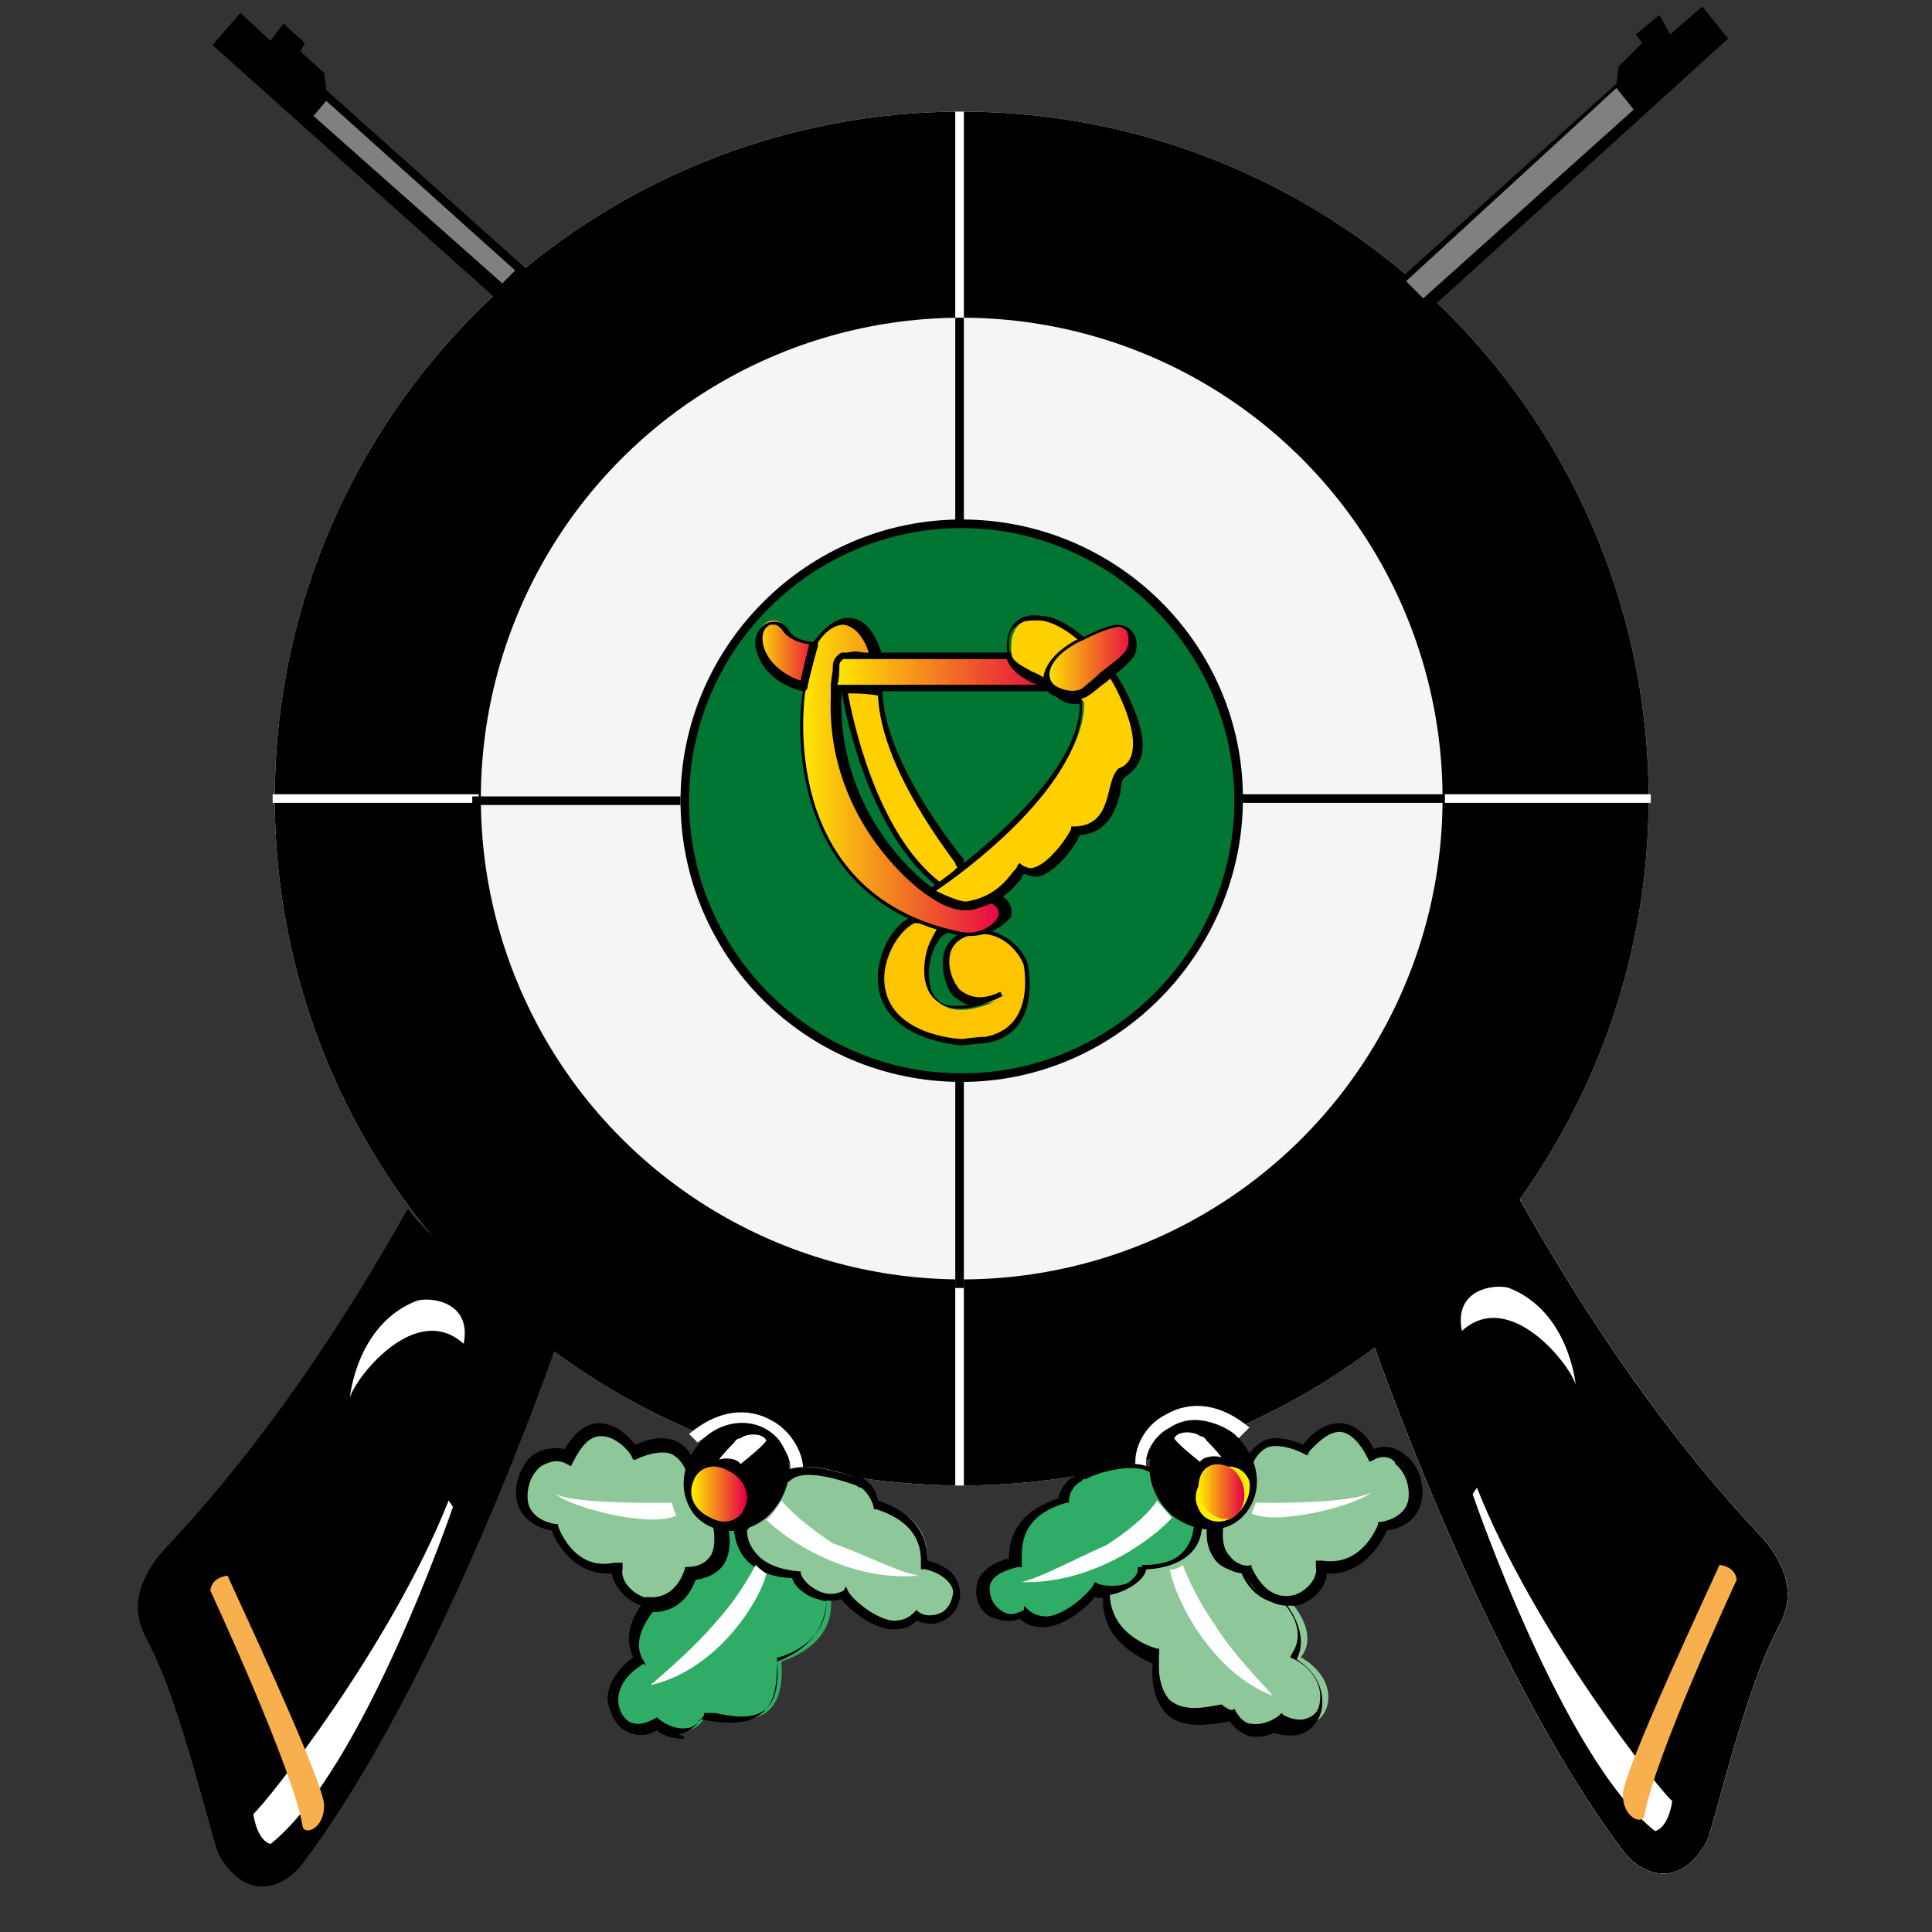 <?xml version="1.0" encoding="utf-8"?>
<!-- Generator: Adobe Illustrator 22.1.0, SVG Export Plug-In . SVG Version: 6.00 Build 0)  -->
<svg version="1.1" id="Ebene_1" xmlns="http://www.w3.org/2000/svg" xmlns:xlink="http://www.w3.org/1999/xlink" x="0px" y="0px"
	 viewBox="0 0 90 90" style="enable-background:new 0 0 90 90;" xml:space="preserve">
<rect x="0" y="0" width="90" height="90" fill="#333333" stroke="none"/>
<style type="text/css">
	.st0{fill:#FFFFFF;}
	.st1{fill:#8EC89A;}
	.st2{fill:#2FAC66;}
	.st3{fill:#F5F5F5;}
	.st4{fill:#007632;}
	.st5{fill:#FDC500;}
	.st6{fill:url(#SVGID_1_);}
	.st7{fill:url(#SVGID_2_);}
	.st8{fill:#FFD000;}
	.st9{fill:url(#SVGID_3_);}
	.st10{fill:url(#SVGID_4_);}
	.st11{fill:#FFED00;}
	.st12{fill:url(#SVGID_5_);}
	.st13{fill:url(#SVGID_6_);}
	.st14{fill:#F8AF4E;}
	.st15{fill:none;}
	.st16{fill:#808080;}
</style>
<g>
	<circle class="st0" cx="44.8" cy="37.2" r="32"/>
	<path class="st0" d="M63.8,62.1c0,0,5.3,15.5,11.8,24.1c0.8,1.1,2.6,1.9,3.9-0.4c0.3-0.6,1.7-6.7,3.1-9.5c0.4-0.9,1.4-2.1-0.2-4.3
		c-0.4-0.6-5.6-5.4-11.7-16.3C69.9,57,63.8,62.1,63.8,62.1z"/>
	<path class="st0" d="M63.8,62.1c0,0,5.3,15.5,11.8,24.1c0.8,1.1,2.6,1.9,3.9-0.4c0.3-0.6,1.7-6.7,3.1-9.5c0.4-0.9,1.4-2.1-0.2-4.3
		c-0.4-0.6-5.6-5.4-11.7-16.3C69.9,57,63.8,62.1,63.8,62.1z"/>
	<circle cx="44.8" cy="37.2" r="32"/>
	<path class="st0" d="M37.4,68.6l-0.6-0.1c0.1-0.5-0.3-1.3-1.1-1.8c-0.5-0.3-1.7-0.7-3.2,0.5l-0.4-0.4c1.3-1.1,2.7-1.3,3.9-0.6
		C36.9,66.7,37.5,67.8,37.4,68.6z"/>
	<g>
		<path class="st1" d="M32.2,68.3c0,0-0.5-1.7-2.6-0.6c-0.3-0.5-1.8-2.2-3.1,0.2C24.7,67,23,70.7,26,71.2c0.1,0.4,1,2.2,2.8,1.9
			c-0.2,1.2,2.2,2.9,3.5,0.1c0.3,0,1.8-0.2,1.5-2.2C33.6,70.4,32.2,68.3,32.2,68.3z"/>
		<path d="M30.4,74.9c-0.2,0-0.3,0-0.5-0.1c-0.7-0.2-1.3-0.9-1.4-1.5c-1.6,0.1-2.5-1.2-2.8-2c-1.1-0.2-1.5-0.9-1.6-1.3
			c-0.2-0.7,0.1-1.7,0.7-2.2c0.4-0.3,1-0.4,1.5-0.3c0.5-0.8,1-1.2,1.6-1.2c0.7,0,1.3,0.5,1.7,1c0.7-0.3,1.3-0.4,1.8-0.2
			c0.6,0.2,0.9,0.8,0.9,1c0.2,0.3,1.4,2.2,1.5,2.8c0.2,1-0.1,1.6-0.4,1.9c-0.3,0.4-0.8,0.5-1.1,0.5C31.9,74.4,31.2,74.9,30.4,74.9z
			 M29,72.8l0,0.3c-0.1,0.5,0.4,1.1,1,1.3c0.8,0.2,1.5-0.2,2-1.3l0-0.1h0.1c0.1,0,0.6,0,0.9-0.4c0.3-0.3,0.4-0.8,0.3-1.5
			c-0.1-0.5-1.1-2.1-1.4-2.7v0c0,0-0.2-0.5-0.7-0.7c-0.4-0.1-1,0-1.6,0.3L29.5,68l-0.1-0.2c-0.1-0.2-0.7-0.9-1.4-0.9l0,0
			c-0.5,0-0.9,0.4-1.3,1.2l-0.1,0.2l-0.2-0.1c-0.5-0.3-1,0-1.2,0.1c-0.5,0.4-0.7,1.1-0.6,1.7c0.1,0.5,0.6,0.9,1.3,1h0.1l0,0.1
			c0,0,0.7,2.1,2.6,1.7L29,72.8z"/>
	</g>
	<g>
		<path class="st2" d="M33.6,70.6c0,0,1,2.6-1.4,2.6c-0.1,0.5-0.7,1.6-1.9,1.5C30,75,29,76.3,29.8,77.3c-2.4,1.4-1,4,0.7,2.9
			c0.4,0.3,1.7,1,2.4-0.3c0.5,0,3.8,1.3,3.5-2.5c0.9-0.3,2.5-1.1,2.3-3c-0.6-0.1-1.6-0.6-1.7-1.2c-0.5,0-2.4-0.2-2.6-2
			C34.4,70.7,33.6,70.6,33.6,70.6z"/>
		<path d="M31.8,81c-0.5,0-1-0.2-1.2-0.4c-0.5,0.3-1,0.3-1.5,0c-0.4-0.2-0.7-0.8-0.8-1.4c0-0.7,0.4-1.4,1.2-2
			c-0.6-1.2,0.3-2.4,0.6-2.7l0-0.1h0.1c1.2,0.1,1.6-1,1.7-1.3l0-0.1h0.1c0.5,0,0.9-0.2,1.1-0.5c0.4-0.7,0-1.9,0-1.9l-0.1-0.3l0.3,0
			c0,0,1,0.1,1,0.8c0.2,1.6,1.9,1.8,2.4,1.8h0.2l0,0.2c0,0.4,0.9,0.9,1.5,1l0.1,0v0.1c0.1,2.1-1.5,2.9-2.3,3.2
			c0,1.1-0.1,1.9-0.7,2.4c-0.8,0.7-2.2,0.4-2.8,0.3c0,0-0.1,0-0.1,0c-0.2,0.4-0.6,0.6-1,0.7C32,80.9,31.9,81,31.8,81z M30.6,80
			L30.6,80c0.2,0.2,0.8,0.6,1.4,0.5c0.3,0,0.6-0.3,0.8-0.6l0-0.1H33c0.1,0,0.2,0,0.3,0c0.6,0.1,1.7,0.4,2.4-0.2
			c0.4-0.4,0.6-1.1,0.5-2.2v-0.2l0.1,0c0.7-0.2,2.2-0.9,2.2-2.6c-0.6-0.1-1.4-0.6-1.6-1.1c-0.8,0-2.5-0.4-2.7-2.2
			c0-0.1-0.1-0.3-0.3-0.3c0.1,0.5,0.2,1.3-0.2,1.9c-0.3,0.4-0.7,0.6-1.3,0.7c-0.3,0.8-0.9,1.5-2,1.5c-0.3,0.4-1,1.4-0.4,2.3l0.1,0.2
			L30,77.5c-0.7,0.4-1.2,1-1.2,1.7c0,0.4,0.2,0.8,0.5,1C29.7,80.4,30.1,80.3,30.6,80L30.6,80z"/>
	</g>
	<g>
		<path class="st1" d="M34.5,71.1c0,0-0.1,2,2.6,2.1c0.2,0.8,1.3,1.4,2.3,1c0.2,0.5,2.3,2.4,3.4,1c1.4,0.9,3.2-1.7,0.4-2.4
			c0-0.7,0-2.2-2.3-2.8c-0.1-0.5-0.4-1-0.8-1.1c-0.4-0.1-2.5-1-3.5-0.3C35.6,69.2,34.5,71.1,34.5,71.1z"/>
		<path d="M41.7,75.9c0,0-0.1,0-0.2,0c-1-0.1-2-1-2.3-1.4c-0.4,0.1-0.9,0.1-1.4-0.1c-0.4-0.2-0.8-0.5-0.9-0.9
			c-0.9,0-1.6-0.3-2.1-0.8c-0.6-0.6-0.6-1.5-0.6-1.5v0l0,0c0-0.1,1.1-1.9,2.2-2.6c1-0.6,2.7,0,3.4,0.2c0.1,0,0.1,0,0.2,0
			c0.4,0.1,0.8,0.5,0.9,1.1c1.5,0.5,2.3,1.4,2.3,2.8c1.2,0.3,1.4,0.9,1.5,1.3c0.1,0.5-0.1,1.1-0.6,1.4c-0.4,0.3-0.9,0.3-1.4,0.1
			C42.5,75.7,42.2,75.9,41.7,75.9z M39.4,73.9l0.1,0.2c0.1,0.3,1.2,1.3,2.1,1.4c0.4,0,0.7-0.1,1-0.4l0.1-0.1l0.1,0.1
			c0.3,0.2,0.7,0.2,1.1,0c0.3-0.2,0.5-0.6,0.5-1c-0.1-0.4-0.5-0.8-1.3-1l-0.2,0v-0.2c0-0.5,0.1-1.9-2.1-2.6l-0.1,0l0-0.1
			c-0.1-0.4-0.4-0.8-0.6-0.9c0,0-0.1,0-0.2-0.1c-0.6-0.2-2.3-0.8-3-0.3c-0.9,0.6-1.9,2.1-2.1,2.4c0,0.1,0,0.5,0.3,0.9
			c0.4,0.6,1.1,0.9,2.1,1h0.1l0,0.1c0.1,0.3,0.4,0.6,0.8,0.8c0.4,0.2,0.8,0.2,1.2,0L39.4,73.9z"/>
	</g>
	<path class="st0" d="M52.9,68.3c-0.1-0.8,0.4-1.9,1.4-2.4c1.2-0.7,2.6-0.5,3.9,0.6L57.7,67c-1.5-1.2-2.6-0.9-3.2-0.5
		c-0.8,0.4-1.2,1.3-1.1,1.8L52.9,68.3z"/>
	<g>
		<path class="st2" d="M55.9,71c0,0,0.1,2-2.6,2.1c-0.2,0.8-1.3,1.4-2.3,1c-0.2,0.5-2.3,2.4-3.4,1c-1.4,0.9-3.2-1.7-0.4-2.4
			c0-0.7,0-2.2,2.3-2.8c0.1-0.5,0.4-1,0.8-1.1s2.4-1,3.5-0.3S55.9,71,55.9,71z"/>
		<path d="M48.6,75.8c-0.4,0-0.8-0.1-1.1-0.4c-0.4,0.2-0.9,0.1-1.4-0.1c-0.5-0.3-0.7-0.9-0.6-1.4c0-0.3,0.3-1,1.5-1.3
			c0-1.4,0.8-2.3,2.3-2.8c0.1-0.5,0.5-1,0.9-1.1c0,0,0.1,0,0.2,0c0.7-0.2,2.5-0.9,3.4-0.2c1.1,0.7,2.2,2.5,2.2,2.6l0,0v0
			c0,0,0,0.8-0.6,1.5c-0.5,0.5-1.2,0.8-2.1,0.8c-0.2,0.4-0.5,0.7-0.9,0.9c-0.4,0.2-0.9,0.2-1.4,0.1c-0.3,0.4-1.3,1.3-2.3,1.4
			C48.7,75.8,48.7,75.8,48.6,75.8z M47.7,74.8l0.1,0.1c0.3,0.3,0.6,0.4,1,0.4c0.9-0.1,1.9-1.1,2.1-1.4l0.1-0.2l0.2,0.1
			c0.4,0.1,0.8,0.1,1.2,0c0.4-0.1,0.6-0.5,0.8-0.8l0-0.1h0.1c1,0,1.8-0.3,2.1-1c0.2-0.3,0.3-0.7,0.3-0.9c-0.2-0.3-1.2-1.9-2.1-2.4
			c-0.8-0.5-2.5,0-3,0.3c-0.1,0-0.2,0-0.2,0.1c-0.3,0.1-0.6,0.5-0.6,0.9l0,0.1l-0.1,0c-2.2,0.6-2.1,2.1-2.1,2.6V73l-0.2,0
			c-0.8,0.2-1.3,0.5-1.3,1c0,0.3,0.1,0.7,0.5,1s0.7,0.2,1.1,0L47.7,74.8z"/>
	</g>
	<g>
		<path class="st1" d="M56.8,70.5c0,0-1,2.6,1.4,2.6c0.1,0.5,0.7,1.6,1.9,1.5c0.3,0.3,1.3,1.6,0.5,2.6c2.4,1.4,1,4-0.7,2.9
			c-0.4,0.3-1.7,1-2.4-0.3c-0.5,0-3.8,1.3-3.5-2.5c-0.9-0.3-2.5-1.1-2.3-3c0.6-0.1,1.6-0.6,1.7-1.2c0.5,0,2.5-0.2,2.6-2
			C56,70.6,56.8,70.5,56.8,70.5z"/>
		<path d="M58.6,80.9c-0.1,0-0.2,0-0.3,0c-0.4-0.1-0.7-0.3-1-0.7c0,0-0.1,0-0.1,0c-0.6,0.1-2,0.4-2.8-0.3c-0.5-0.5-0.8-1.3-0.7-2.4
			c-0.7-0.3-2.5-1.2-2.3-3.2v-0.1l0.1,0c0.6-0.1,1.4-0.6,1.5-1l0-0.2h0.2c0.6,0,2.2-0.2,2.4-1.8c0.1-0.7,1-0.8,1-0.8l0.3,0l-0.1,0.3
			c0,0-0.4,1.2,0,1.9c0.2,0.3,0.6,0.5,1.1,0.5h0.1l0,0.1c0.1,0.3,0.5,1.4,1.7,1.3h0.1l0,0.1c0.3,0.3,1.2,1.6,0.6,2.7
			c0.8,0.5,1.2,1.2,1.2,2c0,0.6-0.3,1.1-0.8,1.4c-0.4,0.2-1,0.2-1.5,0C59.6,80.6,59.1,80.9,58.6,80.9z M57.5,79.6L57.5,79.6
			c0.2,0.4,0.5,0.7,0.8,0.7c0.6,0.1,1.2-0.3,1.3-0.4l0.1-0.1l0.1,0.1c0.4,0.2,0.8,0.3,1.2,0.1s0.5-0.5,0.5-1c0-0.6-0.4-1.3-1.2-1.7
			l-0.2-0.1l0.1-0.2c0.6-0.9,0-1.9-0.4-2.3l0,0c-1,0-1.7-0.7-2-1.5c-0.6,0-1.1-0.3-1.3-0.7c-0.4-0.6-0.3-1.4-0.2-1.9
			c-0.1,0-0.3,0.1-0.3,0.3c-0.2,1.8-1.9,2.2-2.7,2.2c-0.2,0.5-1,1-1.6,1.1c0,1.7,1.5,2.4,2.2,2.6l0.1,0v0.2c-0.1,1,0.1,1.8,0.5,2.2
			c0.7,0.6,1.8,0.3,2.4,0.2C57.3,79.7,57.4,79.7,57.5,79.6L57.5,79.6z"/>
	</g>
	<g>
		<path class="st1" d="M58.2,68.2c0,0,0.5-1.7,2.6-0.6c0.3-0.5,1.8-2.2,3.1,0.2c1.8-0.9,3.5,2.8,0.6,3.3c-0.1,0.4-1,2.2-2.8,1.9
			c0.2,1.2-2.2,2.9-3.5,0.1c-0.3,0-1.8-0.2-1.5-2.2C56.8,70.3,58.2,68.2,58.2,68.2z"/>
		<path d="M60,74.8c-0.8,0-1.5-0.5-2-1.5c-0.3,0-0.8-0.1-1.1-0.5c-0.3-0.3-0.6-0.9-0.4-1.9c0.1-0.6,1.3-2.5,1.5-2.8
			c0-0.1,0.3-0.7,0.9-1c0.5-0.2,1.1-0.1,1.8,0.2c0.3-0.4,0.9-1,1.7-1c0.6,0,1.2,0.4,1.6,1.2c0.5-0.2,1-0.1,1.5,0.3
			c0.6,0.5,0.9,1.4,0.7,2.2c-0.1,0.4-0.4,1.1-1.6,1.3c-0.3,0.7-1.2,2.1-2.8,2c0,0.6-0.6,1.3-1.4,1.5C60.3,74.8,60.2,74.8,60,74.8z
			 M58.3,72.9l0,0.1c0.5,1.1,1.2,1.5,2,1.3c0.6-0.2,1.1-0.8,1-1.3l0-0.3l0.3,0c1.9,0.3,2.6-1.7,2.6-1.7l0-0.1h0.1
			c0.7-0.1,1.2-0.5,1.3-1c0.1-0.6-0.1-1.3-0.6-1.7C65,68,64.5,67.7,64,68l-0.2,0.1l-0.1-0.2c-0.4-0.8-0.9-1.2-1.3-1.2
			c-0.6,0-1.2,0.7-1.4,0.9l-0.1,0.2l-0.2-0.1c-0.6-0.3-1.2-0.4-1.6-0.3c-0.5,0.2-0.7,0.7-0.7,0.7v0C58,68.9,57,70.5,57,71
			c-0.1,0.7,0,1.2,0.3,1.5C57.6,72.9,58.1,73,58.3,72.9L58.3,72.9z"/>
	</g>
	<path d="M25.9,62.7c0,0-5.3,15.5-11.8,24.1c-0.8,1.1-2.6,1.9-3.9-0.4c-0.3-0.6-1.7-6.7-3.1-9.5c-0.4-0.9-1.4-2.1,0.2-4.3
		c0.4-0.6,5.6-5.4,11.7-16.3C19.8,57.6,25.9,62.7,25.9,62.7z"/>
	<circle class="st3" cx="44.8" cy="37.2" r="22.4"/>
	<g>
		<circle class="st4" cx="44.8" cy="37.2" r="12.9"/>
		<path d="M44.8,50.4c-7.3,0-13.1-5.9-13.1-13.1s5.9-13.1,13.1-13.1S57.9,30,57.9,37.2S52,50.4,44.8,50.4z M44.8,24.6
			c-7,0-12.7,5.7-12.7,12.7s5.7,12.7,12.7,12.7s12.7-5.7,12.7-12.7S51.7,24.6,44.8,24.6z"/>
	</g>
	<g>
		<path class="st5" d="M44.8,48.6c0,0-3.5-0.2-3.7-2.8c-0.1-1.1,0.6-2.5,1.5-2.9c0.7,0.1,1.1,0.5,1.6,0.5c-1.2,0.1-2.1,5.3,2.5,3.1
			c-2.6,1.3-3.8-2.9-1-3c1.2,0,2,1,2.1,1.6c0.1,0.5,0.4,3-1.9,3.4C45.5,48.5,44.8,48.6,44.8,48.6z"/>
		<path d="M44.8,48.7L44.8,48.7c0,0-3.7-0.2-3.9-2.9c-0.1-1.2,0.6-2.7,1.6-3.1h0h0c0.3,0,0.6,0.2,0.9,0.3c0.2,0.1,0.5,0.2,0.7,0.2
			v0.3c-0.2,0-0.5,0.4-0.7,1c-0.2,0.7-0.2,1.7,0.3,2.1c0.3,0.3,0.8,0.3,1.5,0.2c-0.3,0-0.5-0.2-0.8-0.4C44,45.9,43.8,45,44,44.3
			c0.2-0.6,0.8-1,1.6-1c1.3,0,2.2,1.1,2.3,1.7c0.1,0.7,0.4,3.2-2,3.6C45.6,48.6,44.9,48.7,44.8,48.7L44.8,48.7z M42.6,43
			c-0.8,0.4-1.5,1.7-1.4,2.8c0.2,2.4,3.4,2.6,3.6,2.6c0.1,0,0.7-0.1,1.1-0.1c2.1-0.4,1.9-2.6,1.8-3.3c-0.1-0.4-0.8-1.5-2-1.5
			c-0.7,0-1.2,0.3-1.4,0.8c-0.2,0.6,0,1.3,0.4,1.8c0.5,0.4,1.1,0.5,1.9,0.1l0.1,0.2c-1.8,0.9-2.6,0.6-3.1,0.2
			c-0.7-0.6-0.6-1.7-0.4-2.4c0.1-0.3,0.3-0.7,0.5-1c-0.1,0-0.3-0.1-0.4-0.2C43.2,43.1,42.9,43,42.6,43z"/>
	</g>
	<g>
		
			<linearGradient id="SVGID_1_" gradientUnits="userSpaceOnUse" x1="37.18" y1="55.758" x2="46.892" y2="55.758" gradientTransform="matrix(1 0 0 -1 0 92)">
			<stop  offset="0" style="stop-color:#FFED00"/>
			<stop  offset="1" style="stop-color:#E50046"/>
		</linearGradient>
		<path class="st6" d="M37.4,32.2c0,0-1.5,9.5,7.3,11.3c1.4,0.3,2.7-1,1.5-1.6c-0.5-0.2-1,1-3-0.4c-0.4-0.3-4.6-3.4-4.4-9.1
			c0-0.8,0-2.6,1.9-1.8c-0.2-0.9-1.3-2.7-2.8-0.5C37.6,30.5,37.4,32.2,37.4,32.2z"/>
		<path d="M45.2,43.6c-0.1,0-0.3,0-0.4,0c-8.8-1.8-7.5-11.1-7.4-11.4c0-0.1,0.1-1.8,0.5-2.3c0.6-0.8,1.2-1.2,1.8-1.1
			c0.8,0.1,1.2,1.1,1.4,1.7l0,0.3l-0.2-0.1c-0.5-0.2-0.9-0.2-1.2-0.1c-0.4,0.3-0.5,1.2-0.5,1.7v0.1c-0.2,5.8,4.1,8.9,4.3,9
			c1.3,0.9,1.9,0.6,2.4,0.4c0.2-0.1,0.4-0.2,0.7-0.1c0.4,0.2,0.6,0.6,0.5,1C46.7,43.2,46,43.6,45.2,43.6z M39.3,29.1
			c-0.4,0-0.9,0.3-1.3,1c-0.2,0.4-0.4,1.7-0.5,2.2l0,0c0,0.1-1.4,9.3,7.2,11.1c0.9,0.2,1.6-0.3,1.8-0.7c0.1-0.3-0.1-0.5-0.3-0.6
			c-0.1,0-0.2,0-0.4,0.1c-0.5,0.2-1.2,0.5-2.6-0.5c-0.2-0.1-4.7-3.3-4.5-9.2v-0.1c0-0.6,0-1.5,0.6-1.9c0.3-0.2,0.7-0.2,1.2,0
			C40.3,29.8,39.9,29.2,39.3,29.1C39.4,29.1,39.4,29.1,39.3,29.1z"/>
	</g>
	<g>
		
			<linearGradient id="SVGID_2_" gradientUnits="userSpaceOnUse" x1="35.17" y1="61.537" x2="38.12" y2="61.537" gradientTransform="matrix(1 0 0 -1 0 92)">
			<stop  offset="0" style="stop-color:#FFED00"/>
			<stop  offset="1" style="stop-color:#E50046"/>
		</linearGradient>
		<path class="st7" d="M37.9,29.9c0,0-1,0-1.4-0.7c-0.3-0.7-1.6-0.1-1.1,1.1c0.4,1.2,1.7,1.6,2,1.6C37.5,31.4,37.9,29.9,37.9,29.9z"
			/>
		<path d="M37.5,32.2h-0.1c0,0-1.6-0.3-2.1-1.7c-0.3-0.7,0-1.3,0.5-1.5c0.4-0.1,0.7,0,0.9,0.3c0.3,0.6,1.2,0.6,1.2,0.6h0.2l0,0.2
			c0,0-0.4,1.4-0.5,2L37.5,32.2z M36.1,29.1c0,0-0.1,0-0.2,0c-0.3,0.1-0.5,0.5-0.3,1.1c0.3,0.9,1.3,1.4,1.7,1.5
			c0.1-0.5,0.3-1.3,0.4-1.7c-0.3,0-1-0.2-1.3-0.7C36.3,29.2,36.2,29.1,36.1,29.1z"/>
	</g>
	<g>
		<path class="st8" d="M39.3,32.1c0,0,1,6.6,4.4,9.2c0.6-0.4,0.6-0.4,1-0.9c-0.2-0.4-3.7-4.6-3.8-8.2C40.2,32.2,39.3,32.1,39.3,32.1
			z"/>
		<path d="M43.8,41.4L43.8,41.4c-3.5-2.6-4.6-9-4.6-9.3l0-0.2h0.2c0,0,0.9,0,1.6,0h0.1v0.1c0,2.1,1.3,4.8,3.6,7.8
			c0.1,0.1,0.2,0.2,0.2,0.3l0,0.1l-0.1,0.1C44.4,40.9,44.4,40.9,43.8,41.4L43.8,41.4z M39.5,32.3c0.2,1.1,1.3,6.5,4.3,8.8
			c0.4-0.3,0.5-0.4,0.8-0.7c0,0-0.1-0.1-0.1-0.2c-2.3-3.1-3.5-5.7-3.6-7.8C40.3,32.3,39.8,32.3,39.5,32.3z"/>
	</g>
	<g>
		
			<linearGradient id="SVGID_3_" gradientUnits="userSpaceOnUse" x1="38.675" y1="60.681" x2="49.184" y2="60.681" gradientTransform="matrix(1 0 0 -1 0 92)">
			<stop  offset="0" style="stop-color:#FFED00"/>
			<stop  offset="1" style="stop-color:#E50046"/>
		</linearGradient>
		<path class="st9" d="M38.8,32.1h10.3c0,0-1.9-0.6-2-1.5c-1.3,0-7.8,0-7.8,0S39,30.7,39,31S38.8,32.1,38.8,32.1z"/>
		<path d="M49.1,32.2H38.7l0-0.2c0,0,0.1-0.7,0.1-1c0-0.4,0.4-0.6,0.4-0.6h0h7.9v0.1c0.1,0.6,1.4,1.2,1.9,1.4V32.2z M39,31.9h9.3
			c-0.5-0.2-1.2-0.6-1.4-1.2h-7.6c0,0-0.2,0.1-0.2,0.3C39.1,31.2,39.1,31.7,39,31.9z"/>
	</g>
	<g>
		<path class="st8" d="M43.4,41.5c0,0,7.1-4.7,7.1-8.7c0-0.5-0.7,0.2-1.5-0.8c-0.4-0.5-1.9-0.6-1.9-1.8c0-0.5,0.1-1.5,1.5-1.4
			c0.6,0,2.5,0.9,3.7,3.3c0.5,0.9,1.5,3.2,0,3.9c-0.5,0.3-0.1,2.5-2.2,2.6c-0.1,0.4-1.5,2.5-2.5,1.7c-0.4,0.4-0.8,1.4-2.5,1.8
			C44.6,42.2,43.4,41.5,43.4,41.5z"/>
		<path d="M45,42.3c-0.5,0-1.5-0.6-1.7-0.7l-0.2-0.1l0.2-0.1c0,0,7-4.7,7-8.6c0,0,0,0,0,0s-0.1,0-0.1,0c-0.3,0-0.8,0-1.3-0.7
			c-0.1-0.1-0.4-0.3-0.7-0.4c-0.5-0.2-1.3-0.6-1.3-1.5c0-0.3,0-0.8,0.4-1.2c0.3-0.3,0.7-0.4,1.3-0.3c0.7,0,2.5,1,3.8,3.4
			c0.5,1,1.1,2.4,0.7,3.3c-0.1,0.3-0.4,0.6-0.7,0.8c-0.1,0-0.2,0.4-0.2,0.7c-0.2,0.7-0.5,1.9-1.9,2c-0.2,0.5-1,1.6-1.8,1.9
			c-0.3,0.1-0.5,0-0.8-0.1c0,0-0.1,0.1-0.1,0.2c-0.4,0.5-1,1.2-2.4,1.5C45,42.2,45,42.3,45,42.3z M43.6,41.5
			c0.4,0.2,1.1,0.5,1.4,0.5c1.3-0.2,1.9-1,2.2-1.4c0.1-0.1,0.2-0.2,0.2-0.3l0.1-0.1l0.1,0.1c0.2,0.1,0.4,0.2,0.6,0.1
			c0.7-0.2,1.6-1.5,1.7-1.8l0-0.1h0.1c1.3,0,1.5-1,1.7-1.8c0.1-0.4,0.2-0.7,0.4-0.9c0.3-0.1,0.5-0.3,0.6-0.6
			c0.3-0.9-0.3-2.3-0.7-3.1c-1.2-2.3-2.9-3.2-3.6-3.2c-0.5,0-0.8,0-1.1,0.3c-0.3,0.2-0.3,0.6-0.3,0.9c0,0.7,0.6,0.9,1.1,1.2
			c0.3,0.1,0.6,0.3,0.8,0.5c0.4,0.5,0.8,0.6,1.1,0.6c0.2,0,0.4,0,0.4,0.3C50.6,36.5,44.8,40.7,43.6,41.5z"/>
	</g>
	<g>
		
			<linearGradient id="SVGID_4_" gradientUnits="userSpaceOnUse" x1="48.645" y1="61.271" x2="52.982" y2="61.271" gradientTransform="matrix(1 0 0 -1 0 92)">
			<stop  offset="0" style="stop-color:#FFED00"/>
			<stop  offset="1" style="stop-color:#E50046"/>
		</linearGradient>
		<path class="st10" d="M50.5,29.7c0,0,0.8-0.5,1.5-0.6c0.7-0.1,1,0.9,0.7,1.3c-0.3,0.4-1.7,1.4-2.1,1.8c-0.6,0.6-2.7,0-1.5-1.5
			C49.6,30.1,50.5,29.7,50.5,29.7z"/>
		<path d="M49.9,32.6c-0.3,0-0.7-0.1-1-0.3c-0.2-0.2-0.6-0.7,0.1-1.6c0.5-0.6,1.3-1,1.4-1c0.1,0,0.9-0.5,1.6-0.6
			c0.3,0,0.6,0.1,0.8,0.4c0.2,0.3,0.2,0.8,0,1.1c-0.2,0.3-0.7,0.7-1.3,1.2c-0.3,0.2-0.6,0.5-0.8,0.6C50.6,32.5,50.3,32.6,49.9,32.6z
			 M52.1,29.2C52.1,29.2,52,29.2,52.1,29.2c-0.7,0.1-1.6,0.6-1.6,0.6l0,0c0,0-0.8,0.3-1.3,0.9c-0.4,0.5-0.4,0.9-0.1,1.2
			c0.4,0.3,1.1,0.4,1.4,0.1c0.1-0.1,0.5-0.4,0.8-0.7c0.5-0.4,1.1-0.8,1.2-1.1c0.1-0.2,0.1-0.5,0-0.8C52.5,29.4,52.3,29.2,52.1,29.2z
			"/>
	</g>
	<path d="M58.1,70.4c0.8-1.1,0.5-2.6-0.6-3.6C56.3,65.9,54.8,66,54,67c-0.8,1.1-0.5,2.6,0.6,3.6C55.8,71.5,57.3,71.5,58.1,70.4z"/>
	<path class="st11" d="M58.2,69c-0.2-0.6-0.9-0.9-1.6-0.5c-0.7,0.3-1.1,1.1-0.8,1.7c0.2,0.6,0.9,0.9,1.6,0.5
		C58,70.3,58.3,69.6,58.2,69z"/>
	
		<linearGradient id="SVGID_5_" gradientUnits="userSpaceOnUse" x1="55.848" y1="22.491" x2="57.948" y2="22.491" gradientTransform="matrix(1 0 0 -1 0 92)">
		<stop  offset="0" style="stop-color:#FFED00"/>
		<stop  offset="1" style="stop-color:#E50046"/>
	</linearGradient>
	<path class="st12" d="M57.8,70.3c0.3-0.5,0.2-1.3-0.3-1.8c-0.5-0.4-1.2-0.4-1.5,0.1c-0.3,0.5-0.2,1.3,0.3,1.8
		C56.8,70.9,57.5,70.9,57.8,70.3z"/>
	<path class="st0" d="M56.2,67.1c0,0,0.6,0.6,0.7,0.8c-0.2-0.1-0.8-0.1-1,0.2c-0.5-0.4-1.1-0.9-1.2-1.1c0.2-0.4,1-0.3,1.2-0.1
		C56.1,66.9,56.2,67.1,56.2,67.1z"/>
	<path d="M32.3,70.5c-0.8-1.1-0.5-2.6,0.6-3.6c1.1-0.9,2.6-0.8,3.4,0.2c0.8,1.1,0.5,2.6-0.6,3.6C34.6,71.6,33.1,71.5,32.3,70.5z"/>
	
		<linearGradient id="SVGID_6_" gradientUnits="userSpaceOnUse" x1="32.26" y1="22.387" x2="34.724" y2="22.387" gradientTransform="matrix(1 0 0 -1 0 92)">
		<stop  offset="0" style="stop-color:#FFED00"/>
		<stop  offset="1" style="stop-color:#E50046"/>
	</linearGradient>
	<path class="st13" d="M32.3,69c0.2-0.6,0.9-0.9,1.6-0.5c0.7,0.3,1.1,1.1,0.8,1.7c-0.2,0.6-0.9,0.9-1.6,0.5
		C32.4,70.4,32,69.7,32.3,69z"/>
	<path class="st0" d="M16.3,65.1c0,0,0.3-3.4,3.1-4.5c0.6-0.2,2.6,0,2.2,2C19.4,60.6,16.6,64.1,16.3,65.1z"/>
	<path class="st0" d="M21.1,70.2c0,0-4.2,12.3-8.5,15.7c-0.4-0.1-0.7-0.7-0.8-1.4c0.6-0.5,6.4-7.8,9.1-14.6
		C21.1,70.2,21.1,70.2,21.1,70.2z"/>
	<path class="st14" d="M9.8,74.1c0,0,0-0.6,0.8-0.7c0.3,0.7,4.5,9.6,4.5,10.7c0,1.1-0.9,1.4-1,1C13.7,82.5,9.8,74.1,9.8,74.1z"/>
	<path d="M63.8,62.1c0,0,5.3,15.5,11.8,24.1c0.8,1.1,2.6,1.9,3.9-0.4c0.3-0.6,1.7-6.7,3.1-9.5c0.4-0.9,1.4-2.1-0.2-4.3
		c-0.4-0.6-5.6-5.4-11.7-16.3C69.9,57,63.8,62.1,63.8,62.1z"/>
	<path class="st0" d="M73.4,64.5c0,0-0.3-3.4-3.1-4.5c-0.6-0.2-2.6,0-2.2,2C70.3,60,73.1,63.5,73.4,64.5z"/>
	<path class="st0" d="M68.6,69.6c0,0,4.2,12.3,8.5,15.7c0.4-0.1,0.7-0.7,0.8-1.4c-0.6-0.5-6.4-7.8-9.1-14.6
		C68.6,69.6,68.6,69.6,68.6,69.6z"/>
	<path class="st14" d="M80.9,73.6c0,0,0-0.6-0.8-0.7c-0.3,0.7-4.5,9.6-4.5,10.7c0,1.1,0.9,1.4,1,1C77,82,80.9,73.6,80.9,73.6z"/>
	<g>
		<line class="st15" x1="44.8" y1="5.2" x2="44.8" y2="15.8"/>
		<rect x="44.5" y="5.2" class="st0" width="0.4" height="10.6"/>
	</g>
	<g>
		<line class="st15" x1="44.8" y1="58.6" x2="44.8" y2="69.2"/>
		<rect x="44.5" y="58.6" class="st0" width="0.4" height="10.6"/>
	</g>
	<g>
		<line class="st15" x1="12.7" y1="37.2" x2="22.3" y2="37.2"/>
		<rect x="12.7" y="37" class="st0" width="9.6" height="0.4"/>
	</g>
	<g>
		<line class="st15" x1="67.3" y1="37.2" x2="76.9" y2="37.2"/>
		<rect x="67.3" y="37" class="st0" width="9.6" height="0.4"/>
	</g>
	<g>
		<line class="st15" x1="57.6" y1="37.2" x2="67.2" y2="37.2"/>
		<rect x="57.6" y="37" width="9.7" height="0.4"/>
	</g>
	<g>
		<line class="st15" x1="22" y1="37.3" x2="31.7" y2="37.3"/>
		<rect x="22" y="37.1" width="9.7" height="0.4"/>
	</g>
	<g>
		<line class="st15" x1="44.8" y1="14.8" x2="44.8" y2="24.4"/>
		<rect x="44.5" y="14.8" width="0.4" height="9.6"/>
	</g>
	<g>
		<line class="st15" x1="44.8" y1="50.4" x2="44.8" y2="59.9"/>
		<rect x="44.5" y="50.4" width="0.4" height="9.6"/>
	</g>
	<path class="st0" d="M58.5,70c0,0,4.5,0.1,5.4-0.5c-0.6,0.6-4.4,1.6-5.6,1C58.4,70.3,58.5,70,58.5,70z"/>
	<path class="st0" d="M31.3,70c0,0-4.5,0.1-5.4-0.4c0.6,0.6,4.4,1.6,5.6,1C31.4,70.4,31.3,70,31.3,70z"/>
	<path class="st0" d="M55.1,72.9c0,0,0.5,1.4,1.5,2.8c0.8,1.3,2,2.5,2.7,3.3c-2.9-1.1-4.6-4.6-4.8-5.9
		C54.7,73.2,55.1,72.9,55.1,72.9z"/>
	<path class="st0" d="M35.2,72.9c0,0-0.7,1.4-1.8,2.6c-1,1.2-2.3,2.3-3.1,3c3.1-0.7,5.1-3.9,5.4-5.2C35.5,73.2,35.2,72.9,35.2,72.9z
		"/>
	<path class="st0" d="M53.9,69.9c0,0-0.5,0.9-2.4,2.1c-1.4,0.6-2.8,1.4-3.9,1.7c3.3,0.1,6.1-2,7-3C54.4,70.5,53.9,69.9,53.9,69.9z"
		/>
	<path class="st0" d="M36.4,69.9c0,0,0.6,0.8,2.4,2c1.5,0.5,2.9,1.3,4,1.5c-3.3,0.3-6.2-1.7-7.1-2.6C36,70.6,36.4,69.9,36.4,69.9z"
		/>
	<path class="st0" d="M34.2,67.2c0,0-0.6,0.6-0.7,0.8c0.2-0.1,0.8-0.1,1,0.2c0.5-0.4,1.1-0.9,1.2-1.1c-0.2-0.4-1-0.3-1.2-0.1
		C34.3,67,34.2,67.2,34.2,67.2z"/>
	<polygon points="23.2,14 9.9,2.1 11.2,0.6 12.6,1.9 13.2,1.1 14.2,2 14,2.4 15.1,3.4 15.2,4.2 24.6,12.6 	"/>
	<polygon class="st16" points="23.4,13.2 24,12.6 15.2,4.7 14.6,5.4 	"/>
	<polygon points="66.4,14.6 80.5,1.8 79.3,0.3 77.8,1.6 77.3,0.7 76.2,1.6 76.5,2 75.4,3.1 75.3,3.9 65.1,13.1 	"/>
	<g>
		<polygon class="st16" points="66.3,13.7 65.7,13.1 75.3,4.3 75.9,5.1 		"/>
		<path class="st16" d="M66.3,13.9l-0.8-0.8l9.8-9l0.8,1L76,5.2L66.3,13.9z M65.8,13.1l0.4,0.4l9.4-8.4l-0.4-0.5L65.8,13.1z"/>
	</g>
</g>
</svg>
